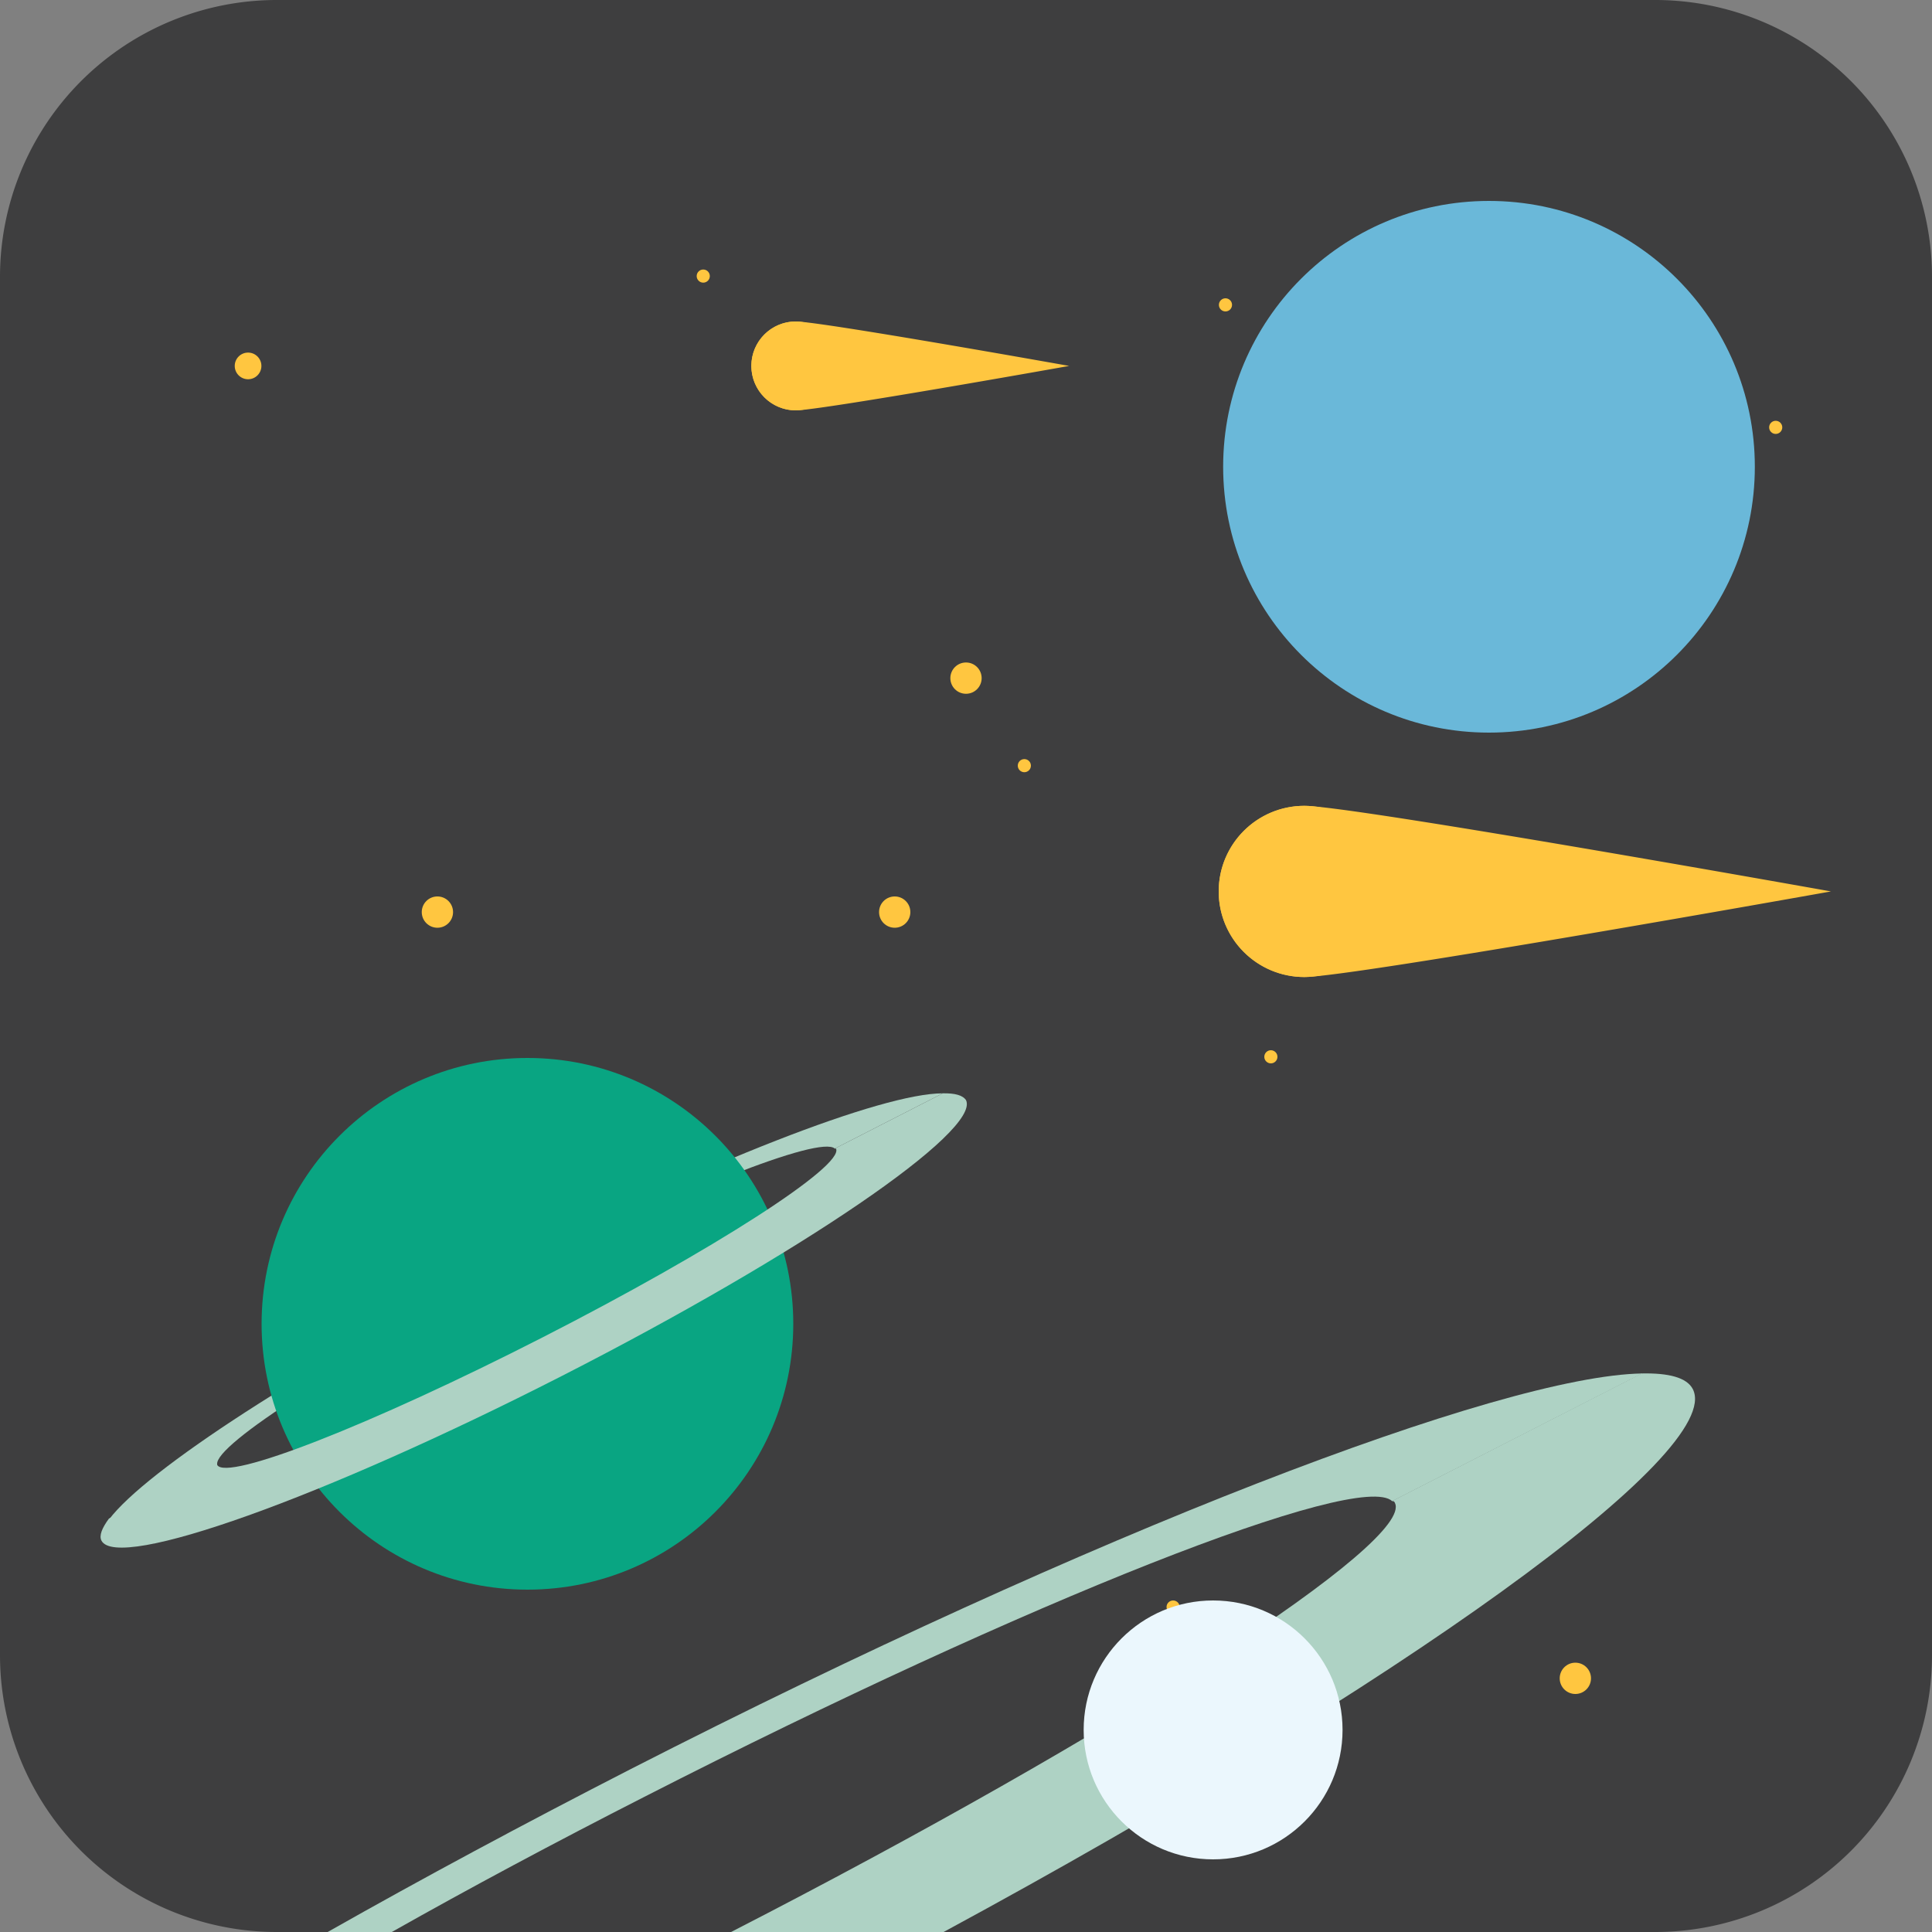 <svg id="Layer_1" data-name="Layer 1" xmlns="http://www.w3.org/2000/svg" viewBox="0 0 100 100"><rect x="0" y="0" width="100" height="100" fill="#808080" stroke="none"/><defs><style>.cls-1{fill:#3e3e3f;}.cls-2{fill:#aed2c4;}.cls-3{fill:#09a582;}.cls-4{fill:#ffc640;}.cls-5{fill:#6ab8d9;}.cls-6{fill:#ebf7fd;}</style></defs><title>space</title><path class="cls-1" d="M85.71,0H14.29A14.33,14.33,0,0,0,0,14.29V85.71A14.33,14.33,0,0,0,14.29,100H85.71A14.33,14.33,0,0,0,100,85.71V14.29A14.33,14.33,0,0,0,85.71,0Z"/><path class="cls-2" d="M26.44,66.08c8.64-4.41,16-7.32,16.77-6.63l5.59-2.86c-3.16,0-12.32,3.58-22.68,8.87S7.54,76.12,5.64,78.65l5.6-2.86C11.12,74.77,17.8,70.5,26.44,66.08Z"/><circle class="cls-3" cx="27.3" cy="68.52" r="13.76"/><path class="cls-2" d="M48.8,56.59l-5.59,2.86s0,0,.06,0c.45.88-6.35,5.26-15.2,9.78s-16.38,7.47-16.83,6.59c0,0,0-.05,0-.08l-5.6,2.86c-.36.49-.52.88-.39,1.14.82,1.6,11.49-2.22,23.83-8.52S50.77,58.54,50,56.94C49.82,56.68,49.41,56.58,48.8,56.59Z"/><circle class="cls-4" cx="46.31" cy="47.21" r="0.81"/><circle class="cls-4" cx="22.64" cy="47.21" r="0.81"/><circle class="cls-4" cx="50" cy="35.1" r="0.81"/><circle class="cls-4" cx="69.47" cy="29.12" r="0.81"/><circle class="cls-4" cx="81.54" cy="86.87" r="0.81"/><circle class="cls-4" cx="72.53" cy="44.04" r="0.69"/><circle class="cls-4" cx="12.84" cy="18.94" r="0.69"/><circle class="cls-4" cx="65.78" cy="54.7" r="0.34"/><circle class="cls-4" cx="91.91" cy="22.12" r="0.34"/><circle class="cls-4" cx="36.4" cy="14.29" r="0.34"/><circle class="cls-4" cx="53.02" cy="39.63" r="0.34"/><circle class="cls-4" cx="63.43" cy="15.78" r="0.34"/><circle class="cls-4" cx="60.72" cy="83.18" r="0.34"/><path class="cls-4" d="M55.34,18.94s-12.88,2.3-14.15,2.3a2.3,2.3,0,1,1,0-4.6C42.46,16.64,55.34,18.94,55.34,18.94Z"/><circle class="cls-4" cx="41.19" cy="18.94" r="2.3"/><path class="cls-4" d="M94.77,46.14S70,50.57,67.51,50.57a4.43,4.43,0,0,1,0-8.86C70,41.71,94.77,46.14,94.77,46.14Z"/><circle class="cls-4" cx="67.51" cy="46.14" r="4.43"/><circle class="cls-5" cx="77.07" cy="24.16" r="13.76"/><path class="cls-2" d="M33.36,93c19.94-10.19,37-16.9,38.7-15.3L85,71.09c-7.31.12-28.44,8.25-52.34,20.47-5.54,2.84-10.81,5.67-15.7,8.44h3.32C24.28,97.74,28.69,95.38,33.36,93Z"/><path class="cls-2" d="M87.62,71.9c-.31-.6-1.25-.84-2.65-.81l-12.91,6.6s.11,0,.14.1c1,2-14.3,11.91-34.36,22.21h11C72.53,87.18,89.29,75.17,87.62,71.9Z"/><circle class="cls-6" cx="62.79" cy="89.54" r="6.7"/></svg>